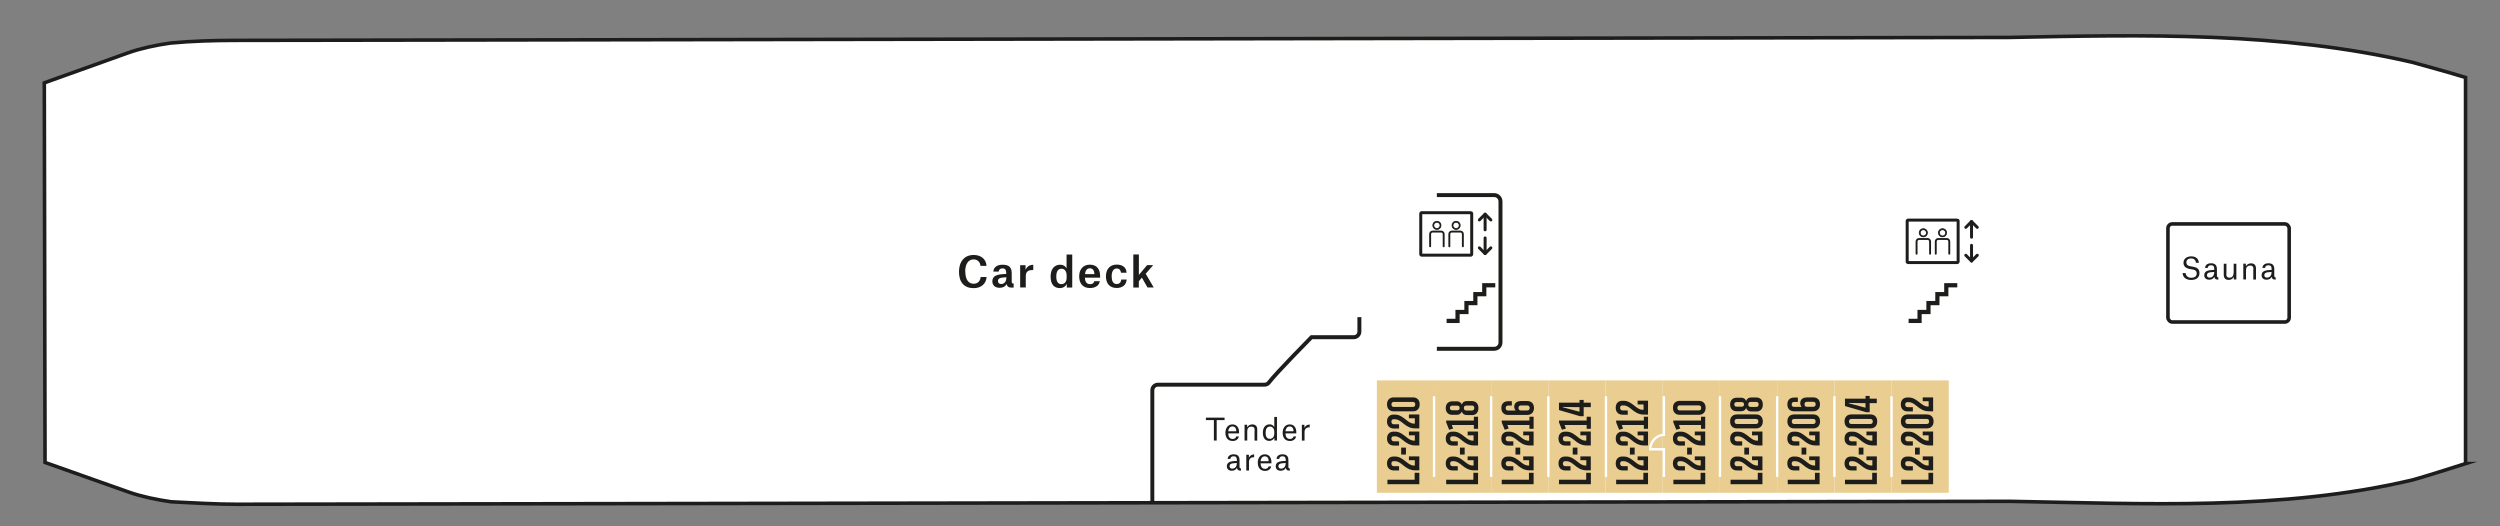 <?xml version="1.0" encoding="UTF-8"?>
<svg xmlns="http://www.w3.org/2000/svg" viewBox="0 0 418 88">
  <rect x="0" y="0" width="418" height="88" fill="#808080" stroke="none"/>
  <defs>
    <style>.j,.k,.l,.m,.n,.o,.p,.q{fill:none;}.k{stroke-width:.4px;}.k,.l,.r,.n,.o,.p,.q{stroke-miterlimit:10;}.k,.l,.n{stroke:white;}.l{stroke-width:.4px;}.s{fill:white;}.t{fill:#eacd90;}.u,.r{fill:#1d1d1b;}.r{stroke-width:.13px;}.r,.m,.o,.p,.q{stroke:#1d1d1b;}.m{stroke-linejoin:round;stroke-width:.5px;}.m,.n,.o{stroke-linecap:round;}.n,.o{stroke-width:.6px;}.p{stroke-width:.6px;}.q{stroke-width:.66px;}</style>
  </defs>
  <g id="a">
    <path class="s" d="M412.25,77.51c-3.01,.94-5.76,1.85-8.8,2.72-22,5.19-44.68,3.98-67.37,3.59l-125.98,.21-90.06,.15-80.53,.13c-3.54,0-7.17-.24-10.88-.41-2.36-.34-4.89-.85-7.09-1.62l-14.01-4.96-.12-63.47,13.99-5.01c2.19-.78,4.72-1.3,7.08-1.64,3.71-.35,7.34-.44,10.88-.45l80.53-.13,216.04-.36c22.68-.46,45.37-.96,67.39,4.15,2.89,.81,6.05,1.66,8.92,2.54V77.51Z"></path>
  </g>
  <g id="b">
    <path class="p" d="M412.25,77.51c-3.01,.94-5.76,1.85-8.8,2.72-22,5.19-44.68,3.98-67.37,3.59l-125.98,.21-90.06,.15-80.53,.13c-3.54,0-7.17-.24-10.88-.41-2.36-.34-4.89-.85-7.09-1.62l-14.01-4.96-.12-63.47,13.99-5.01c2.19-.78,4.72-1.3,7.08-1.64,3.71-.35,7.34-.44,10.88-.45l80.53-.13,216.04-.36c22.68-.46,45.37-.96,67.39,4.15,2.89,.81,6.05,1.66,8.92,2.54V77.51Z"></path>
    <path class="u" d="M319.12,53.31v.7h2.18v-1.49h1.49v-1.49h1.49v-1.49h1.49v-1.49h1.49v-.71h-2.19v1.49h-1.49v1.49h-1.49v1.49h-1.49v1.49h-1.48Z"></path>
    <rect class="j" x="368.35" y="12.81" width="18.92" height="17.77" rx=".82" ry=".82"></rect>
    <rect class="j" x="388.64" y="18.32" width="18.92" height="17.77" rx=".82" ry=".82"></rect>
    <rect class="j" x="368.35" y="59.73" width="18.92" height="17.77" rx=".82" ry=".82"></rect>
    <rect class="j" x="328.05" y="64.05" width="38.08" height="17.77" rx=".82" ry=".82"></rect>
    <rect class="j" x="388.64" y="54.22" width="18.92" height="17.77" rx=".82" ry=".82"></rect>
    <path class="j" d="M308.02,58.31h-7.67c-.53,0-.96-.43-.96-.96v-23.78c0-.53,.43-.96,.96-.96h7.67"></path>
    <path class="j" d="M319.87,32.62h15.11c.7,0,1.26,.57,1.26,1.26v23.16c0,.7-.57,1.26-1.26,1.26h-15.11"></path>
    <path class="q" d="M240.24,32.62h9.59c.58,0,1.05,.47,1.05,1.05v23.6c0,.58-.47,1.05-1.05,1.05h-9.59"></path>
    <path class="u" d="M241.87,53.31v.7h2.18v-1.49h1.49v-1.49h1.49v-1.49h1.49v-1.49h1.49v-.71h-2.19v1.49h-1.49v1.49h-1.49v1.49h-1.49v1.49h-1.48Z"></path>
    <path class="j" d="M173.64,9.96v6.17c0,.76,.61,1.37,1.37,1.37l37.98,.21c.76,0,1.37,.61,1.37,1.37l.09,13.1c0,.76,.61,1.37,1.37,1.37l9.72-.1c.76,0,1.37-.61,1.37-1.37l.33-22.12c0-.76-.61-1.37-1.37-1.37h-50.85c-.76,0-1.37,.61-1.37,1.37Z"></path>
    <path class="j" d="M230.59,44.65l-2.85-1.73c-.28-.17-.45-.47-.45-.79v-4.33c0-.51-.42-.93-.93-.93h-13.51c-.51,0-.93-.42-.93-.93v-12.27c0-.51-.42-.93-.93-.93h-41.85c-.51,0-.93-.42-.93-.93V10.05c0-.51-.42-.93-.93-.93h-22.31c-.51,0-.93,.42-.93,.93V46.05c0,.51-.42,.93-.93,.93h-17.4c-.49,0-.89,.4-.89,.89v32.85c0,.51,.42,.93,.93,.93h65.98c.51,0,.93-.42,.93-.93v-15.97c0-.51,.42-.93,.93-.93h17.83c.29,0,.56-.13,.73-.36,1.21-1.6,7.12-7.58,7.12-7.58h7.08c.51,0,.93-.42,.93-.93v-4.43"></path>
    <path class="j" d="M139.57,9.12H28.63c-.62,.01-4.75,1-8.18,2.09-5.89,1.86-12.1,4.24-12.1,4.24v60.18s8.3,3.31,14.23,5.07c2.43,.72,6.04,.94,6.05,.94H120.24c.76,0,1.37-.61,1.37-1.37V44.96c0-.76,.61-1.37,1.37-1.37h16.59c.76,0,1.37-.61,1.37-1.37V10.49c0-.76-.61-1.37-1.37-1.37Z"></path>
    <rect class="j" x="228.78" y="8.53" width="9.44" height="18.1" rx=".82" ry=".82"></rect>
    <path class="j" d="M365.04,8.19h-73.44c-.47,0-.85,.37-.85,.82V26.15c0,.45,.38,.82,.85,.82h73.44c.47,0,.86-.37,.86-.82V9.01c0-.45-.38-.82-.86-.82Z"></path>
    <rect class="j" x="384.42" y="41.03" width="17.64" height="9.26" rx=".81" ry=".81"></rect>
    <rect class="j" x="346.58" y="33.01" width="16.93" height="25.29" rx=".88" ry=".88"></rect>
  </g>
  <g id="c">
    <rect class="j" x="240.7" y="7.92" width="9.56" height="18.79"></rect>
    <rect class="t" x="258.88" y="63.6" width="9.56" height="18.79"></rect>
    <rect class="t" x="249.32" y="63.6" width="9.56" height="18.79"></rect>
    <rect class="t" x="239.77" y="63.6" width="9.56" height="18.79"></rect>
    <rect class="t" x="230.21" y="63.6" width="9.56" height="18.79"></rect>
    <rect class="t" x="306.71" y="63.6" width="9.56" height="18.79"></rect>
    <rect class="t" x="316.27" y="63.6" width="9.56" height="18.79"></rect>
    <rect class="t" x="268.45" y="63.6" width="9.56" height="18.79"></rect>
    <rect class="t" x="278.01" y="63.6" width="9.56" height="18.79"></rect>
    <rect class="t" x="287.58" y="63.6" width="9.56" height="18.79"></rect>
    <rect class="t" x="297.14" y="63.6" width="9.56" height="18.79"></rect>
  </g>
  <g id="d">
    <line class="k" x1="258.88" y1="79.74" x2="258.88" y2="66.25"></line>
    <line class="k" x1="249.32" y1="79.74" x2="249.32" y2="66.25"></line>
    <line class="k" x1="239.77" y1="79.74" x2="239.77" y2="66.25"></line>
    <line class="k" x1="297.14" y1="79.74" x2="297.14" y2="66.25"></line>
    <line class="k" x1="306.71" y1="79.74" x2="306.71" y2="66.25"></line>
    <line class="k" x1="316.27" y1="79.74" x2="316.27" y2="66.25"></line>
    <line class="k" x1="287.58" y1="79.74" x2="287.58" y2="66.25"></line>
    <line class="k" x1="268.52" y1="79.74" x2="268.52" y2="66.25"></line>
    <path class="l" d="M278.2,79.74v-4.62h-2.29c0-1.24,1.05-2.41,2.29-2.41v-6.47"></path>
  </g>
  <g id="e">
    <path class="q" d="M192.67,84.22v-18.97c0-.51,.42-.93,.93-.93h17.83c.29,0,.56-.13,.73-.36,1.21-1.6,7.12-7.58,7.12-7.58h7.08c.51,0,.93-.42,.93-.93v-2.43"></path>
    <path class="n" d="M253.86,34.12v22.9c0,.88,.71,1.59,1.59,1.59h36.41c.88,0,1.59-.71,1.59-1.59v-22.9c0-.88-.71-1.59-1.59-1.59h-36.41c-.88,0-1.59,.71-1.59,1.59Z"></path>
    <rect class="o" x="362.48" y="37.44" width="20.27" height="16.4" rx=".73" ry=".73"></rect>
  </g>
  <g id="f">
    <g>
      <line class="m" x1="248.31" y1="35.81" x2="248.31" y2="38.42"></line>
      <polyline class="m" points="247.35 41.44 248.31 42.4 249.27 41.44"></polyline>
      <g>
        <polyline class="m" points="247.35 36.77 248.31 35.81 249.27 36.77"></polyline>
        <line class="m" x1="248.31" y1="42.39" x2="248.31" y2="39.78"></line>
        <path class="m" d="M245.94,35.56h-8.26s-.07,.01-.09,.04h0s-.04,.06-.04,.09v6.84s.01,.07,.04,.09c.02,.02,.05,.04,.09,.04h8.26s.07-.01,.09-.04c.02-.02,.04-.06,.04-.09v-6.84s-.01-.07-.04-.09c-.02-.02-.06-.04-.09-.04h0Z"></path>
        <path class="r" d="M240.25,38.36c-.37,0-.68-.3-.68-.68s.3-.68,.68-.68,.68,.3,.68,.68-.3,.68-.68,.68Zm0-1.2c-.29,0-.53,.24-.53,.53s.24,.53,.53,.53,.53-.24,.53-.53-.24-.53-.53-.53Z"></path>
        <path class="u" d="M240.97,38.56h-1.44c-.32,0-.57,.26-.57,.57v2.05c0,.09,.07,.16,.16,.16s.16-.07,.16-.16v-2.05c0-.14,.11-.25,.25-.25h1.44c.14,0,.25,.11,.25,.25v2.05c0,.09,.07,.16,.16,.16s.16-.07,.16-.16v-2.05c0-.32-.26-.57-.57-.57Z"></path>
        <path class="r" d="M243.46,38.36c-.37,0-.68-.3-.68-.68s.3-.68,.68-.68,.68,.3,.68,.68-.3,.68-.68,.68Zm0-1.2c-.29,0-.53,.24-.53,.53s.24,.53,.53,.53,.53-.24,.53-.53-.24-.53-.53-.53Z"></path>
        <path class="u" d="M244.18,38.56h-1.44c-.32,0-.57,.26-.57,.57v2.05c0,.09,.07,.16,.16,.16s.16-.07,.16-.16v-2.05c0-.14,.11-.25,.25-.25h1.44c.14,0,.25,.11,.25,.25v2.05c0,.09,.07,.16,.16,.16s.16-.07,.16-.16v-2.05c0-.32-.26-.57-.57-.57Z"></path>
      </g>
    </g>
    <g>
      <line class="m" x1="329.64" y1="37.05" x2="329.64" y2="39.66"></line>
      <polyline class="m" points="328.68 42.68 329.64 43.64 330.6 42.68"></polyline>
      <g>
        <polyline class="m" points="328.68 38.01 329.64 37.05 330.6 38.01"></polyline>
        <line class="m" x1="329.64" y1="43.64" x2="329.64" y2="41.02"></line>
        <path class="m" d="M327.27,36.8h-8.26s-.07,.01-.09,.04h0s-.04,.06-.04,.09v6.84s.01,.07,.04,.09c.02,.02,.05,.04,.09,.04h8.26s.07-.01,.09-.04c.02-.02,.04-.06,.04-.09v-6.84s-.01-.07-.04-.09c-.02-.02-.06-.04-.09-.04h0Z"></path>
        <path class="r" d="M321.58,39.6c-.37,0-.68-.3-.68-.68s.3-.68,.68-.68,.68,.3,.68,.68-.3,.68-.68,.68Zm0-1.2c-.29,0-.53,.24-.53,.53s.24,.53,.53,.53,.53-.24,.53-.53-.24-.53-.53-.53Z"></path>
        <path class="u" d="M322.3,39.8h-1.44c-.32,0-.57,.26-.57,.57v2.05c0,.09,.07,.16,.16,.16s.16-.07,.16-.16v-2.05c0-.14,.11-.25,.25-.25h1.44c.14,0,.25,.11,.25,.25v2.05c0,.09,.07,.16,.16,.16s.16-.07,.16-.16v-2.05c0-.32-.26-.57-.57-.57Z"></path>
        <path class="r" d="M324.79,39.6c-.37,0-.68-.3-.68-.68s.3-.68,.68-.68,.68,.3,.68,.68-.3,.68-.68,.68Zm0-1.2c-.29,0-.53,.24-.53,.53s.24,.53,.53,.53,.53-.24,.53-.53-.24-.53-.53-.53Z"></path>
        <path class="u" d="M325.51,39.8h-1.44c-.32,0-.57,.26-.57,.57v2.05c0,.09,.07,.16,.16,.16s.16-.07,.16-.16v-2.05c0-.14,.11-.25,.25-.25h1.44c.14,0,.25,.11,.25,.25v2.05c0,.09,.07,.16,.16,.16s.16-.07,.16-.16v-2.05c0-.32-.26-.57-.57-.57Z"></path>
      </g>
    </g>
  </g>
  <g id="g"></g>
  <g id="h">
    <g>
      <path class="j" d="M242.85,24.33v-.75h4.55v-1.16h.78v1.91h-5.33Z"></path>
      <path class="j" d="M247.1,22.08h-.85v-.73h.85c.27,0,.42-.14,.42-.44,0-.26-.15-.41-.38-.41h-.69c-.33,0-.5,.09-.65,.49l-.12,.31h-.43l-.1-.22c-.21-.44-.35-.57-.73-.57h-.54c-.22,0-.38,.14-.38,.41,0,.3,.16,.44,.42,.44h.78v.72h-.78c-.72,0-1.14-.46-1.14-1.14v-.06c0-.63,.38-1.1,1.07-1.1h.54c.46,0,.77,.18,1,.58h.04c.26-.43,.49-.62,1.01-.62h.69c.69,0,1.1,.46,1.1,1.16v.07c0,.66-.42,1.12-1.14,1.12Z"></path>
      <path class="j" d="M245.16,18.21h.79v1.16h-.79v-1.16Z"></path>
      <path class="j" d="M246.45,15.52h1.73v2.33h-.69c-.9,0-1.48-.41-2.06-.89-.43-.34-.81-.64-1.33-.64h-.22c-.22,0-.37,.14-.37,.41s.16,.43,.42,.43h.86v.71h-.87c-.72,0-1.14-.47-1.14-1.14v-.06c0-.7,.44-1.13,1.09-1.13h.26c.74,0,1.3,.46,1.78,.83,.48,.38,.83,.68,1.42,.68h.1v-.89h-.99v-.66Z"></path>
      <path class="j" d="M246.45,12.67h1.73v2.33h-.69c-.9,0-1.48-.41-2.06-.89-.43-.34-.81-.64-1.33-.64h-.22c-.22,0-.37,.14-.37,.41s.16,.43,.42,.43h.86v.71h-.87c-.72,0-1.14-.47-1.14-1.14v-.06c0-.7,.44-1.13,1.09-1.13h.26c.74,0,1.3,.46,1.78,.83,.48,.38,.83,.68,1.42,.68h.1v-.89h-.99v-.66Z"></path>
      <path class="j" d="M247.48,10.2h.7v2.02h-.7v-.64h-3.69l.22,.59-.66,.21-.5-1.24v-.31h4.63v-.63Z"></path>
    </g>
    <g>
      <path class="u" d="M260.66,80.96v-.75h4.55v-1.16h.78v1.91h-5.33Z"></path>
      <path class="u" d="M264.25,76.31h1.73v2.33h-.69c-.9,0-1.48-.41-2.06-.89-.43-.34-.81-.64-1.33-.64h-.22c-.22,0-.37,.14-.37,.41s.16,.43,.42,.43h.86v.71h-.87c-.72,0-1.14-.47-1.14-1.14v-.06c0-.7,.44-1.13,1.09-1.13h.26c.74,0,1.3,.46,1.78,.83,.48,.38,.83,.68,1.42,.68h.1v-.89h-.99v-.66Z"></path>
      <path class="u" d="M262.96,74.84h.79v1.16h-.79v-1.16Z"></path>
      <path class="u" d="M264.25,72.15h1.73v2.33h-.69c-.9,0-1.48-.41-2.06-.89-.43-.34-.81-.64-1.33-.64h-.22c-.22,0-.37,.14-.37,.41s.16,.43,.42,.43h.86v.71h-.87c-.72,0-1.14-.47-1.14-1.14v-.06c0-.7,.44-1.13,1.09-1.13h.26c.74,0,1.3,.46,1.78,.83,.48,.38,.83,.68,1.42,.68h.1v-.89h-.99v-.66Z"></path>
      <path class="u" d="M265.29,69.68h.7v2.02h-.7v-.64h-3.69l.22,.59-.66,.21-.5-1.24v-.31h4.63v-.63Z"></path>
      <path class="u" d="M264.79,66.87v.46h1.19v.74h-1.19v1.52h-.62l-3.51-1.03v-1.23h3.44v-.46h.7Zm-.7,1.2h-.84c-.6,0-1.27-.02-1.95-.03v.06l2.79,.74v-.77Z"></path>
    </g>
    <g>
      <path class="u" d="M308.48,80.96v-.75h4.55v-1.16h.78v1.91h-5.33Z"></path>
      <path class="u" d="M312.08,76.31h1.73v2.33h-.69c-.9,0-1.48-.41-2.06-.89-.43-.34-.81-.64-1.33-.64h-.22c-.22,0-.37,.14-.37,.41s.16,.43,.42,.43h.86v.71h-.87c-.72,0-1.14-.47-1.14-1.14v-.06c0-.7,.44-1.13,1.09-1.13h.26c.74,0,1.3,.46,1.78,.83,.48,.38,.83,.68,1.42,.68h.1v-.89h-.99v-.66Z"></path>
      <path class="u" d="M310.78,74.84h.79v1.16h-.79v-1.16Z"></path>
      <path class="u" d="M312.08,72.15h1.73v2.33h-.69c-.9,0-1.48-.41-2.06-.89-.43-.34-.81-.64-1.33-.64h-.22c-.22,0-.37,.14-.37,.41s.16,.43,.42,.43h.86v.71h-.87c-.72,0-1.14-.47-1.14-1.14v-.06c0-.7,.44-1.13,1.09-1.13h.26c.74,0,1.3,.46,1.78,.83,.48,.38,.83,.68,1.42,.68h.1v-.89h-.99v-.66Z"></path>
      <path class="u" d="M312.73,71.63h-3.18c-.72,0-1.14-.46-1.14-1.14v-.06c0-.68,.42-1.14,1.14-1.14h3.18c.72,0,1.14,.46,1.14,1.14v.06c0,.67-.42,1.14-1.14,1.14Zm0-1.58h-3.18c-.25,0-.4,.14-.4,.42s.15,.42,.4,.42h3.18c.25,0,.4-.14,.4-.42s-.15-.42-.4-.42Z"></path>
      <path class="u" d="M312.61,66.2v.46h1.19v.74h-1.19v1.52h-.62l-3.51-1.03v-1.23h3.44v-.46h.7Zm-.7,1.2h-.84c-.6,0-1.27-.02-1.95-.03v.06l2.79,.74v-.77Z"></path>
    </g>
    <g>
      <path class="u" d="M317.89,80.96v-.75h4.55v-1.16h.78v1.91h-5.33Z"></path>
      <path class="u" d="M321.49,76.31h1.73v2.33h-.69c-.9,0-1.48-.41-2.06-.89-.43-.34-.81-.64-1.33-.64h-.22c-.22,0-.37,.14-.37,.41s.16,.43,.42,.43h.86v.71h-.87c-.72,0-1.14-.47-1.14-1.14v-.06c0-.7,.44-1.13,1.09-1.13h.26c.74,0,1.3,.46,1.78,.83,.48,.38,.83,.68,1.42,.68h.1v-.89h-.99v-.66Z"></path>
      <path class="u" d="M320.19,74.84h.79v1.16h-.79v-1.16Z"></path>
      <path class="u" d="M321.49,72.15h1.73v2.33h-.69c-.9,0-1.48-.41-2.06-.89-.43-.34-.81-.64-1.33-.64h-.22c-.22,0-.37,.14-.37,.41s.16,.43,.42,.43h.86v.71h-.87c-.72,0-1.14-.47-1.14-1.14v-.06c0-.7,.44-1.13,1.09-1.13h.26c.74,0,1.3,.46,1.78,.83,.48,.38,.83,.68,1.42,.68h.1v-.89h-.99v-.66Z"></path>
      <path class="u" d="M322.15,71.63h-3.18c-.72,0-1.14-.46-1.14-1.14v-.06c0-.68,.42-1.14,1.14-1.14h3.18c.72,0,1.14,.46,1.14,1.14v.06c0,.67-.42,1.14-1.14,1.14Zm0-1.58h-3.18c-.25,0-.4,.14-.4,.42s.15,.42,.4,.42h3.18c.25,0,.4-.14,.4-.42s-.15-.42-.4-.42Z"></path>
      <path class="u" d="M321.49,66.44h1.73v2.33h-.69c-.9,0-1.48-.41-2.06-.89-.43-.34-.81-.64-1.33-.64h-.22c-.22,0-.37,.14-.37,.41s.16,.43,.42,.43h.86v.71h-.87c-.72,0-1.14-.47-1.14-1.14v-.06c0-.7,.44-1.13,1.09-1.13h.26c.74,0,1.3,.46,1.78,.83,.48,.38,.83,.68,1.42,.68h.1v-.89h-.99v-.66Z"></path>
    </g>
    <g>
      <path class="u" d="M251.09,80.96v-.75h4.55v-1.16h.78v1.91h-5.33Z"></path>
      <path class="u" d="M254.69,76.31h1.73v2.33h-.69c-.9,0-1.48-.41-2.06-.89-.43-.34-.81-.64-1.33-.64h-.22c-.22,0-.37,.14-.37,.41s.16,.43,.42,.43h.86v.71h-.87c-.72,0-1.14-.47-1.14-1.14v-.06c0-.7,.44-1.13,1.09-1.13h.26c.74,0,1.3,.46,1.78,.83,.48,.38,.83,.68,1.42,.68h.1v-.89h-.99v-.66Z"></path>
      <path class="u" d="M253.39,74.84h.79v1.16h-.79v-1.16Z"></path>
      <path class="u" d="M254.69,72.15h1.73v2.33h-.69c-.9,0-1.48-.41-2.06-.89-.43-.34-.81-.64-1.33-.64h-.22c-.22,0-.37,.14-.37,.41s.16,.43,.42,.43h.86v.71h-.87c-.72,0-1.14-.47-1.14-1.14v-.06c0-.7,.44-1.13,1.09-1.13h.26c.74,0,1.3,.46,1.78,.83,.48,.38,.83,.68,1.42,.68h.1v-.89h-.99v-.66Z"></path>
      <path class="u" d="M255.72,69.68h.7v2.02h-.7v-.64h-3.69l.22,.59-.66,.21-.5-1.24v-.31h4.63v-.63Z"></path>
      <path class="u" d="M254.25,67.05h1.1c.71,0,1.13,.46,1.13,1.13v.06c0,.67-.42,1.14-1.14,1.14h-3.17c-.73,0-1.14-.46-1.14-1.14v-.06c0-.65,.41-1.1,1.13-1.1h.62v.73h-.62c-.25,0-.41,.14-.41,.41s.14,.42,.39,.42h1.28c-.15-.16-.24-.37-.24-.64,0-.54,.38-.93,1.06-.93Zm.04,.74c-.25,0-.4,.15-.4,.42,0,.25,.15,.42,.4,.42h1.06c.25,0,.41-.15,.41-.42s-.16-.42-.41-.42h-1.06Z"></path>
    </g>
    <g>
      <path class="u" d="M241.8,80.96v-.75h4.55v-1.16h.78v1.91h-5.33Z"></path>
      <path class="u" d="M245.4,76.31h1.73v2.33h-.69c-.9,0-1.48-.41-2.06-.89-.43-.34-.81-.64-1.33-.64h-.22c-.22,0-.37,.14-.37,.41s.16,.43,.42,.43h.86v.71h-.87c-.72,0-1.14-.47-1.14-1.14v-.06c0-.7,.44-1.13,1.09-1.13h.26c.74,0,1.3,.46,1.78,.83,.48,.38,.83,.68,1.42,.68h.1v-.89h-.99v-.66Z"></path>
      <path class="u" d="M244.1,74.84h.79v1.16h-.79v-1.16Z"></path>
      <path class="u" d="M245.4,72.15h1.73v2.33h-.69c-.9,0-1.48-.41-2.06-.89-.43-.34-.81-.64-1.33-.64h-.22c-.22,0-.37,.14-.37,.41s.16,.43,.42,.43h.86v.71h-.87c-.72,0-1.14-.47-1.14-1.14v-.06c0-.7,.44-1.13,1.09-1.13h.26c.74,0,1.3,.46,1.78,.83,.48,.38,.83,.68,1.42,.68h.1v-.89h-.99v-.66Z"></path>
      <path class="u" d="M246.43,69.68h.7v2.02h-.7v-.64h-3.69l.22,.59-.66,.21-.5-1.24v-.31h4.63v-.63Z"></path>
      <path class="u" d="M246.1,69.4h-.85c-.39,0-.7-.18-.82-.54h-.05c-.13,.35-.47,.5-.8,.5h-.78c-.66,0-1.07-.45-1.07-1.11v-.04c0-.66,.42-1.11,1.07-1.11h.78c.33,0,.67,.14,.8,.5h.05c.13-.37,.43-.54,.82-.54h.85c.69,0,1.09,.46,1.09,1.14v.07c0,.68-.4,1.14-1.09,1.14Zm-2.44-1.57h-.86c-.22,0-.38,.14-.38,.38s.16,.39,.38,.39h.86c.23,0,.39-.13,.39-.39s-.16-.38-.39-.38Zm2.43-.03h-.93c-.24,0-.4,.13-.4,.42s.16,.42,.4,.42h.93c.24,0,.41-.14,.41-.42s-.17-.42-.41-.42Z"></path>
    </g>
    <g>
      <path class="u" d="M231.98,80.96v-.75h4.55v-1.16h.78v1.91h-5.33Z"></path>
      <path class="u" d="M235.58,76.31h1.73v2.33h-.69c-.9,0-1.48-.41-2.06-.89-.43-.34-.81-.64-1.33-.64h-.22c-.22,0-.37,.14-.37,.41s.16,.43,.42,.43h.86v.71h-.87c-.72,0-1.14-.47-1.14-1.14v-.06c0-.7,.44-1.13,1.09-1.13h.26c.74,0,1.3,.46,1.78,.83,.48,.38,.83,.68,1.42,.68h.1v-.89h-.99v-.66Z"></path>
      <path class="u" d="M234.28,74.84h.79v1.16h-.79v-1.16Z"></path>
      <path class="u" d="M235.58,72.15h1.73v2.33h-.69c-.9,0-1.48-.41-2.06-.89-.43-.34-.81-.64-1.33-.64h-.22c-.22,0-.37,.14-.37,.41s.16,.43,.42,.43h.86v.71h-.87c-.72,0-1.14-.47-1.14-1.14v-.06c0-.7,.44-1.13,1.09-1.13h.26c.74,0,1.3,.46,1.78,.83,.48,.38,.83,.68,1.42,.68h.1v-.89h-.99v-.66Z"></path>
      <path class="u" d="M235.58,69.3h1.73v2.33h-.69c-.9,0-1.48-.41-2.06-.89-.43-.34-.81-.64-1.33-.64h-.22c-.22,0-.37,.14-.37,.41s.16,.43,.42,.43h.86v.71h-.87c-.72,0-1.14-.47-1.14-1.14v-.06c0-.7,.44-1.13,1.09-1.13h.26c.74,0,1.3,.46,1.78,.83,.48,.38,.83,.68,1.42,.68h.1v-.89h-.99v-.66Z"></path>
      <path class="u" d="M236.23,68.78h-3.18c-.72,0-1.14-.46-1.14-1.14v-.06c0-.68,.42-1.14,1.14-1.14h3.18c.72,0,1.14,.46,1.14,1.14v.06c0,.67-.42,1.14-1.14,1.14Zm0-1.58h-3.18c-.25,0-.4,.14-.4,.42s.15,.42,.4,.42h3.18c.25,0,.4-.14,.4-.42s-.15-.42-.4-.42Z"></path>
    </g>
    <g>
      <path class="u" d="M270.22,80.96v-.75h4.55v-1.16h.78v1.91h-5.33Z"></path>
      <path class="u" d="M273.82,76.31h1.73v2.33h-.69c-.9,0-1.48-.41-2.06-.89-.43-.34-.81-.64-1.33-.64h-.22c-.22,0-.37,.14-.37,.41s.16,.43,.42,.43h.86v.71h-.87c-.72,0-1.14-.47-1.14-1.14v-.06c0-.7,.44-1.13,1.09-1.13h.26c.74,0,1.3,.46,1.78,.83,.48,.38,.83,.68,1.42,.68h.1v-.89h-.99v-.66Z"></path>
      <path class="u" d="M272.52,74.84h.79v1.16h-.79v-1.16Z"></path>
      <path class="u" d="M273.82,72.15h1.73v2.33h-.69c-.9,0-1.48-.41-2.06-.89-.43-.34-.81-.64-1.33-.64h-.22c-.22,0-.37,.14-.37,.41s.16,.43,.42,.43h.86v.71h-.87c-.72,0-1.14-.47-1.14-1.14v-.06c0-.7,.44-1.13,1.09-1.13h.26c.74,0,1.3,.46,1.78,.83,.48,.38,.83,.68,1.42,.68h.1v-.89h-.99v-.66Z"></path>
      <path class="u" d="M274.85,69.68h.7v2.02h-.7v-.64h-3.69l.22,.59-.66,.21-.5-1.24v-.31h4.63v-.63Z"></path>
      <path class="u" d="M273.82,66.99h1.73v2.33h-.69c-.9,0-1.48-.41-2.06-.89-.43-.34-.81-.64-1.33-.64h-.22c-.22,0-.37,.14-.37,.41s.16,.43,.42,.43h.86v.71h-.87c-.72,0-1.14-.47-1.14-1.14v-.06c0-.7,.44-1.13,1.09-1.13h.26c.74,0,1.3,.46,1.78,.83,.48,.38,.83,.68,1.42,.68h.1v-.89h-.99v-.66Z"></path>
    </g>
    <g>
      <path class="u" d="M279.79,80.96v-.75h4.55v-1.16h.78v1.91h-5.33Z"></path>
      <path class="u" d="M283.38,76.31h1.73v2.33h-.69c-.9,0-1.48-.41-2.06-.89-.43-.34-.81-.64-1.33-.64h-.22c-.22,0-.37,.14-.37,.41s.16,.43,.42,.43h.86v.71h-.87c-.72,0-1.14-.47-1.14-1.14v-.06c0-.7,.44-1.13,1.09-1.13h.26c.74,0,1.3,.46,1.78,.83,.48,.38,.83,.68,1.42,.68h.1v-.89h-.99v-.66Z"></path>
      <path class="u" d="M282.09,74.84h.79v1.16h-.79v-1.16Z"></path>
      <path class="u" d="M283.38,72.15h1.73v2.33h-.69c-.9,0-1.48-.41-2.06-.89-.43-.34-.81-.64-1.33-.64h-.22c-.22,0-.37,.14-.37,.41s.16,.43,.42,.43h.86v.71h-.87c-.72,0-1.14-.47-1.14-1.14v-.06c0-.7,.44-1.13,1.09-1.13h.26c.74,0,1.3,.46,1.78,.83,.48,.38,.83,.68,1.42,.68h.1v-.89h-.99v-.66Z"></path>
      <path class="u" d="M284.41,69.68h.7v2.02h-.7v-.64h-3.69l.22,.59-.66,.21-.5-1.24v-.31h4.63v-.63Z"></path>
      <path class="u" d="M284.04,69.36h-3.18c-.72,0-1.14-.46-1.14-1.14v-.06c0-.68,.42-1.14,1.14-1.14h3.18c.72,0,1.14,.46,1.14,1.14v.06c0,.67-.42,1.14-1.14,1.14Zm0-1.58h-3.18c-.25,0-.4,.14-.4,.42s.15,.42,.4,.42h3.18c.25,0,.4-.14,.4-.42s-.15-.42-.4-.42Z"></path>
    </g>
    <g>
      <path class="u" d="M289.35,80.96v-.75h4.55v-1.16h.78v1.91h-5.33Z"></path>
      <path class="u" d="M292.95,76.31h1.73v2.33h-.69c-.9,0-1.48-.41-2.06-.89-.43-.34-.81-.64-1.33-.64h-.22c-.22,0-.37,.14-.37,.41s.16,.43,.42,.43h.86v.71h-.87c-.72,0-1.14-.47-1.14-1.14v-.06c0-.7,.44-1.13,1.09-1.13h.26c.74,0,1.3,.46,1.78,.83,.48,.38,.83,.68,1.42,.68h.1v-.89h-.99v-.66Z"></path>
      <path class="u" d="M291.65,74.84h.79v1.16h-.79v-1.16Z"></path>
      <path class="u" d="M292.95,72.15h1.73v2.33h-.69c-.9,0-1.48-.41-2.06-.89-.43-.34-.81-.64-1.33-.64h-.22c-.22,0-.37,.14-.37,.41s.16,.43,.42,.43h.86v.71h-.87c-.72,0-1.14-.47-1.14-1.14v-.06c0-.7,.44-1.13,1.09-1.13h.26c.74,0,1.3,.46,1.78,.83,.48,.38,.83,.68,1.42,.68h.1v-.89h-.99v-.66Z"></path>
      <path class="u" d="M293.6,71.63h-3.18c-.72,0-1.14-.46-1.14-1.14v-.06c0-.68,.42-1.14,1.14-1.14h3.18c.72,0,1.14,.46,1.14,1.14v.06c0,.67-.42,1.14-1.14,1.14Zm0-1.58h-3.18c-.25,0-.4,.14-.4,.42s.15,.42,.4,.42h3.18c.25,0,.4-.14,.4-.42s-.15-.42-.4-.42Z"></path>
      <path class="u" d="M293.65,68.8h-.85c-.39,0-.7-.18-.82-.54h-.05c-.13,.35-.47,.5-.8,.5h-.78c-.66,0-1.07-.45-1.07-1.11v-.04c0-.66,.42-1.11,1.07-1.11h.78c.33,0,.67,.14,.8,.5h.05c.13-.37,.43-.54,.82-.54h.85c.69,0,1.09,.46,1.09,1.14v.07c0,.68-.4,1.14-1.09,1.14Zm-2.44-1.57h-.86c-.22,0-.38,.14-.38,.38s.16,.39,.38,.39h.86c.23,0,.39-.13,.39-.39s-.16-.38-.39-.38Zm2.43-.03h-.93c-.24,0-.4,.13-.4,.42s.16,.42,.4,.42h.93c.24,0,.41-.14,.41-.42s-.17-.42-.41-.42Z"></path>
    </g>
    <g>
      <path class="u" d="M298.91,80.96v-.75h4.55v-1.16h.78v1.91h-5.33Z"></path>
      <path class="u" d="M302.51,76.31h1.73v2.33h-.69c-.9,0-1.48-.41-2.06-.89-.43-.34-.81-.64-1.33-.64h-.22c-.22,0-.37,.14-.37,.41s.16,.43,.42,.43h.86v.71h-.87c-.72,0-1.14-.47-1.14-1.14v-.06c0-.7,.44-1.13,1.09-1.13h.26c.74,0,1.3,.46,1.78,.83,.48,.38,.83,.68,1.42,.68h.1v-.89h-.99v-.66Z"></path>
      <path class="u" d="M301.22,74.84h.79v1.16h-.79v-1.16Z"></path>
      <path class="u" d="M302.51,72.15h1.73v2.33h-.69c-.9,0-1.48-.41-2.06-.89-.43-.34-.81-.64-1.33-.64h-.22c-.22,0-.37,.14-.37,.41s.16,.43,.42,.43h.86v.71h-.87c-.72,0-1.14-.47-1.14-1.14v-.06c0-.7,.44-1.13,1.09-1.13h.26c.74,0,1.3,.46,1.78,.83,.48,.38,.83,.68,1.42,.68h.1v-.89h-.99v-.66Z"></path>
      <path class="u" d="M303.17,71.63h-3.18c-.72,0-1.14-.46-1.14-1.14v-.06c0-.68,.42-1.14,1.14-1.14h3.18c.72,0,1.14,.46,1.14,1.14v.06c0,.67-.42,1.14-1.14,1.14Zm0-1.58h-3.18c-.25,0-.4,.14-.4,.42s.15,.42,.4,.42h3.18c.25,0,.4-.14,.4-.42s-.15-.42-.4-.42Z"></path>
      <path class="u" d="M302.07,66.44h1.1c.71,0,1.13,.46,1.13,1.13v.06c0,.67-.42,1.14-1.14,1.14h-3.17c-.73,0-1.14-.46-1.14-1.14v-.06c0-.65,.41-1.1,1.13-1.1h.62v.73h-.62c-.25,0-.41,.14-.41,.41s.14,.42,.39,.42h1.28c-.15-.16-.24-.37-.24-.64,0-.54,.38-.93,1.06-.93Zm.04,.74c-.25,0-.4,.15-.4,.42,0,.25,.15,.42,.4,.42h1.06c.25,0,.41-.15,.41-.42s-.16-.42-.41-.42h-1.06Z"></path>
    </g>
  </g>
  <g id="i">
    <g>
      <path class="u" d="M367.16,43.92c-.05-.38-.26-.71-.8-.71s-.8,.3-.8,.66,.19,.55,.64,.64l.54,.1c.75,.14,1.01,.5,1.01,1.05,0,.7-.48,1.15-1.39,1.15s-1.39-.48-1.43-1.15h.49c.06,.41,.34,.78,.96,.78,.68,0,.91-.33,.91-.74,0-.33-.18-.56-.65-.64l-.54-.09c-.75-.14-1.02-.54-1.02-1.04,0-.62,.51-1.07,1.3-1.07s1.23,.43,1.27,1.08h-.48Z"></path>
      <path class="u" d="M368.69,44.81c.01-.47,.37-.79,1-.79s.98,.28,.98,.98v1.08c0,.21,.04,.29,.24,.3v.37h-.06c-.42,0-.56-.15-.61-.47h0c-.14,.31-.46,.49-.85,.49-.53,0-.84-.29-.84-.76,0-.29,.12-.53,.4-.67,.28-.15,.69-.19,1.28-.22v-.11c0-.48-.18-.66-.55-.66-.39,0-.54,.23-.55,.45h-.43Zm1.53,.72v-.06c-.57,.02-.9,.07-1.07,.2-.1,.08-.15,.19-.15,.33,0,.27,.18,.42,.46,.42,.33,0,.75-.23,.75-.88Z"></path>
      <path class="u" d="M372.24,45.71c0,.19,0,.41,.1,.54,.09,.12,.23,.18,.41,.18,.49,0,.72-.33,.72-.91v-1.43h.45v2.64h-.43v-.45h0c-.12,.27-.41,.52-.83,.52-.51,0-.85-.25-.85-.87v-1.84h.45v1.62Z"></path>
      <path class="u" d="M376.77,45.1c0-.19,0-.4-.1-.53-.09-.12-.24-.17-.42-.17-.49,0-.72,.32-.72,.75v1.58h-.45v-2.64h.43v.45h0c.13-.27,.43-.51,.85-.51,.51,0,.84,.24,.84,.87v1.84h-.45v-1.63Z"></path>
      <path class="u" d="M378.28,44.81c.01-.47,.37-.79,1-.79s.98,.28,.98,.98v1.08c0,.21,.04,.29,.24,.3v.37h-.06c-.42,0-.56-.15-.61-.47h0c-.14,.31-.46,.49-.85,.49-.53,0-.84-.29-.84-.76,0-.29,.12-.53,.4-.67,.28-.15,.69-.19,1.28-.22v-.11c0-.48-.18-.66-.55-.66-.39,0-.54,.23-.55,.45h-.43Zm1.53,.72v-.06c-.57,.02-.9,.07-1.07,.2-.1,.08-.15,.19-.15,.33,0,.27,.18,.42,.46,.42,.33,0,.75-.23,.75-.88Z"></path>
    </g>
    <g>
      <path class="u" d="M161.4,45.42c0,1.28,.52,2.02,1.39,2.02,.74,0,1.11-.49,1.18-1.13h.99c-.07,1.1-.88,1.87-2.16,1.87-1.57,0-2.46-.97-2.46-2.73s.96-2.82,2.45-2.82c1.17,0,2.07,.62,2.16,1.82h-1.01c-.06-.6-.47-1.08-1.16-1.08-.85,0-1.4,.75-1.4,2.05Z"></path>
      <path class="u" d="M166.09,45.42c.03-.71,.6-1.16,1.54-1.16,1.11,0,1.53,.46,1.53,1.45v1.37c0,.24,.07,.33,.32,.33v.68h-.27c-.55,0-.79-.14-.89-.57h-.02c-.22,.39-.61,.6-1.15,.6-.76,0-1.23-.41-1.23-1.09,0-.43,.18-.74,.56-.94,.39-.2,.96-.25,1.76-.29v-.19c0-.5-.2-.74-.62-.74s-.62,.25-.63,.54h-.9Zm2.16,1.04v-.11c-.66,.04-1.01,.09-1.2,.23-.13,.09-.19,.23-.19,.41,0,.31,.2,.5,.55,.5,.41,0,.85-.31,.85-1.04Z"></path>
      <path class="u" d="M170.58,44.34h.89v.76h.01c.2-.5,.7-.82,1.22-.82h.06v.88h-.18c-.67,0-1.07,.28-1.07,1v1.91h-.94v-3.73Z"></path>
      <path class="u" d="M179.27,48.07h-.9v-.57h-.02c-.19,.34-.55,.67-1.13,.67-.92,0-1.56-.57-1.56-1.92s.69-1.99,1.62-1.99c.5,0,.87,.26,1.04,.6h.01v-2.3h.95v5.52Zm-.93-2.02c0-.7-.34-1.12-.85-1.12-.57,0-.88,.45-.88,1.29,0,.78,.24,1.29,.85,1.29,.56,0,.88-.44,.88-1.03v-.43Z"></path>
      <path class="u" d="M182.23,48.16c-1.18,0-1.79-.78-1.79-1.95s.65-1.96,1.78-1.96c1.23,0,1.72,.84,1.72,1.88v.3h-2.55c.04,.71,.31,1.08,.87,1.08,.5,0,.65-.27,.71-.49h.92c-.12,.71-.71,1.14-1.67,1.14Zm.76-2.36c-.04-.56-.25-.94-.77-.94-.48,0-.75,.37-.81,.98h1.58v-.04Z"></path>
      <path class="u" d="M187.43,45.6c-.04-.39-.25-.71-.71-.71-.61,0-.85,.58-.85,1.3,0,.67,.17,1.3,.84,1.3,.56,0,.74-.42,.76-.75h.91c-.06,.94-.75,1.41-1.67,1.41-1.16,0-1.8-.74-1.8-1.95s.69-1.96,1.81-1.96c.91,0,1.6,.43,1.64,1.36h-.92Z"></path>
      <path class="u" d="M190.42,48.07h-.93v-5.52h.93v3.42l1.37-1.64h1.02l-1.25,1.44,1.34,2.29h-1.04l-.94-1.64-.51,.61v1.03Z"></path>
    </g>
    <g>
      <path class="u" d="M204.76,70.24h-1.33v3.42h-.47v-3.42h-1.33v-.41h3.12v.41Z"></path>
      <path class="u" d="M206.08,73.73c-.81,0-1.19-.59-1.19-1.37s.42-1.4,1.18-1.4,1.1,.61,1.1,1.28v.23h-1.82c.03,.55,.25,.92,.75,.92,.44,0,.56-.26,.6-.41h.44c-.1,.46-.49,.76-1.05,.76Zm.63-1.65c-.01-.44-.19-.78-.65-.78-.42,0-.65,.33-.71,.81h1.35v-.03Z"></path>
      <path class="u" d="M209.78,72.04c0-.19,0-.4-.1-.53-.09-.13-.24-.18-.42-.18-.49,0-.72,.31-.72,.75v1.58h-.45v-2.64h.43v.45h0c.13-.27,.43-.51,.85-.51,.51,0,.84,.24,.84,.87v1.84h-.45v-1.63Z"></path>
      <path class="u" d="M213.51,73.66h-.43v-.44h-.02c-.14,.26-.43,.5-.83,.5-.56,0-1.08-.35-1.08-1.37,0-.91,.47-1.4,1.14-1.4,.4,0,.65,.22,.76,.47h.01v-1.71h.45v3.94Zm-.44-1.42c0-.56-.3-.92-.72-.92-.51,0-.74,.4-.74,1.02s.18,1.03,.7,1.03c.47,0,.75-.37,.75-.85v-.28Z"></path>
      <path class="u" d="M215.65,73.73c-.81,0-1.19-.59-1.19-1.37s.42-1.4,1.18-1.4,1.1,.61,1.1,1.28v.23h-1.82c.03,.55,.25,.92,.75,.92,.44,0,.56-.26,.6-.41h.44c-.1,.46-.49,.76-1.05,.76Zm.63-1.65c-.01-.44-.19-.78-.65-.78-.42,0-.65,.33-.71,.81h1.35v-.03Z"></path>
      <path class="u" d="M217.67,71.03h.43v.5h0c.12-.28,.45-.55,.84-.55h.04v.47h-.08c-.47,0-.78,.27-.78,.78v1.44h-.45v-2.64Z"></path>
      <path class="u" d="M205.27,76.75c.01-.47,.37-.79,1-.79s.98,.28,.98,.98v1.08c0,.21,.04,.3,.24,.3v.37h-.06c-.42,0-.56-.15-.61-.47h0c-.14,.31-.46,.49-.85,.49-.53,0-.84-.29-.84-.76,0-.29,.12-.53,.4-.67,.28-.15,.69-.2,1.28-.21v-.12c0-.48-.18-.66-.55-.66-.39,0-.54,.23-.55,.45h-.43Zm1.53,.72v-.06c-.57,.03-.9,.07-1.07,.2-.1,.08-.15,.19-.15,.33,0,.27,.18,.42,.46,.42,.33,0,.75-.23,.75-.88Z"></path>
      <path class="u" d="M208.38,76.03h.43v.5h0c.12-.28,.45-.55,.84-.55h.04v.47h-.08c-.47,0-.78,.27-.78,.78v1.44h-.45v-2.64Z"></path>
      <path class="u" d="M211.49,78.73c-.81,0-1.19-.59-1.19-1.37s.42-1.4,1.18-1.4,1.1,.61,1.1,1.28v.23h-1.82c.03,.55,.25,.92,.75,.92,.44,0,.56-.26,.6-.41h.44c-.1,.46-.49,.76-1.05,.76Zm.63-1.65c0-.44-.19-.78-.65-.78-.42,0-.65,.33-.71,.81h1.35v-.03Z"></path>
      <path class="u" d="M213.44,76.75c.01-.47,.37-.79,1-.79s.98,.28,.98,.98v1.08c0,.21,.04,.3,.24,.3v.37h-.06c-.42,0-.56-.15-.61-.47h0c-.14,.31-.46,.49-.85,.49-.53,0-.84-.29-.84-.76,0-.29,.12-.53,.4-.67,.28-.15,.69-.2,1.28-.21v-.12c0-.48-.18-.66-.55-.66-.39,0-.54,.23-.55,.45h-.43Zm1.53,.72v-.06c-.57,.03-.9,.07-1.07,.2-.1,.08-.15,.19-.15,.33,0,.27,.18,.42,.46,.42,.33,0,.75-.23,.75-.88Z"></path>
    </g>
  </g>
</svg>
